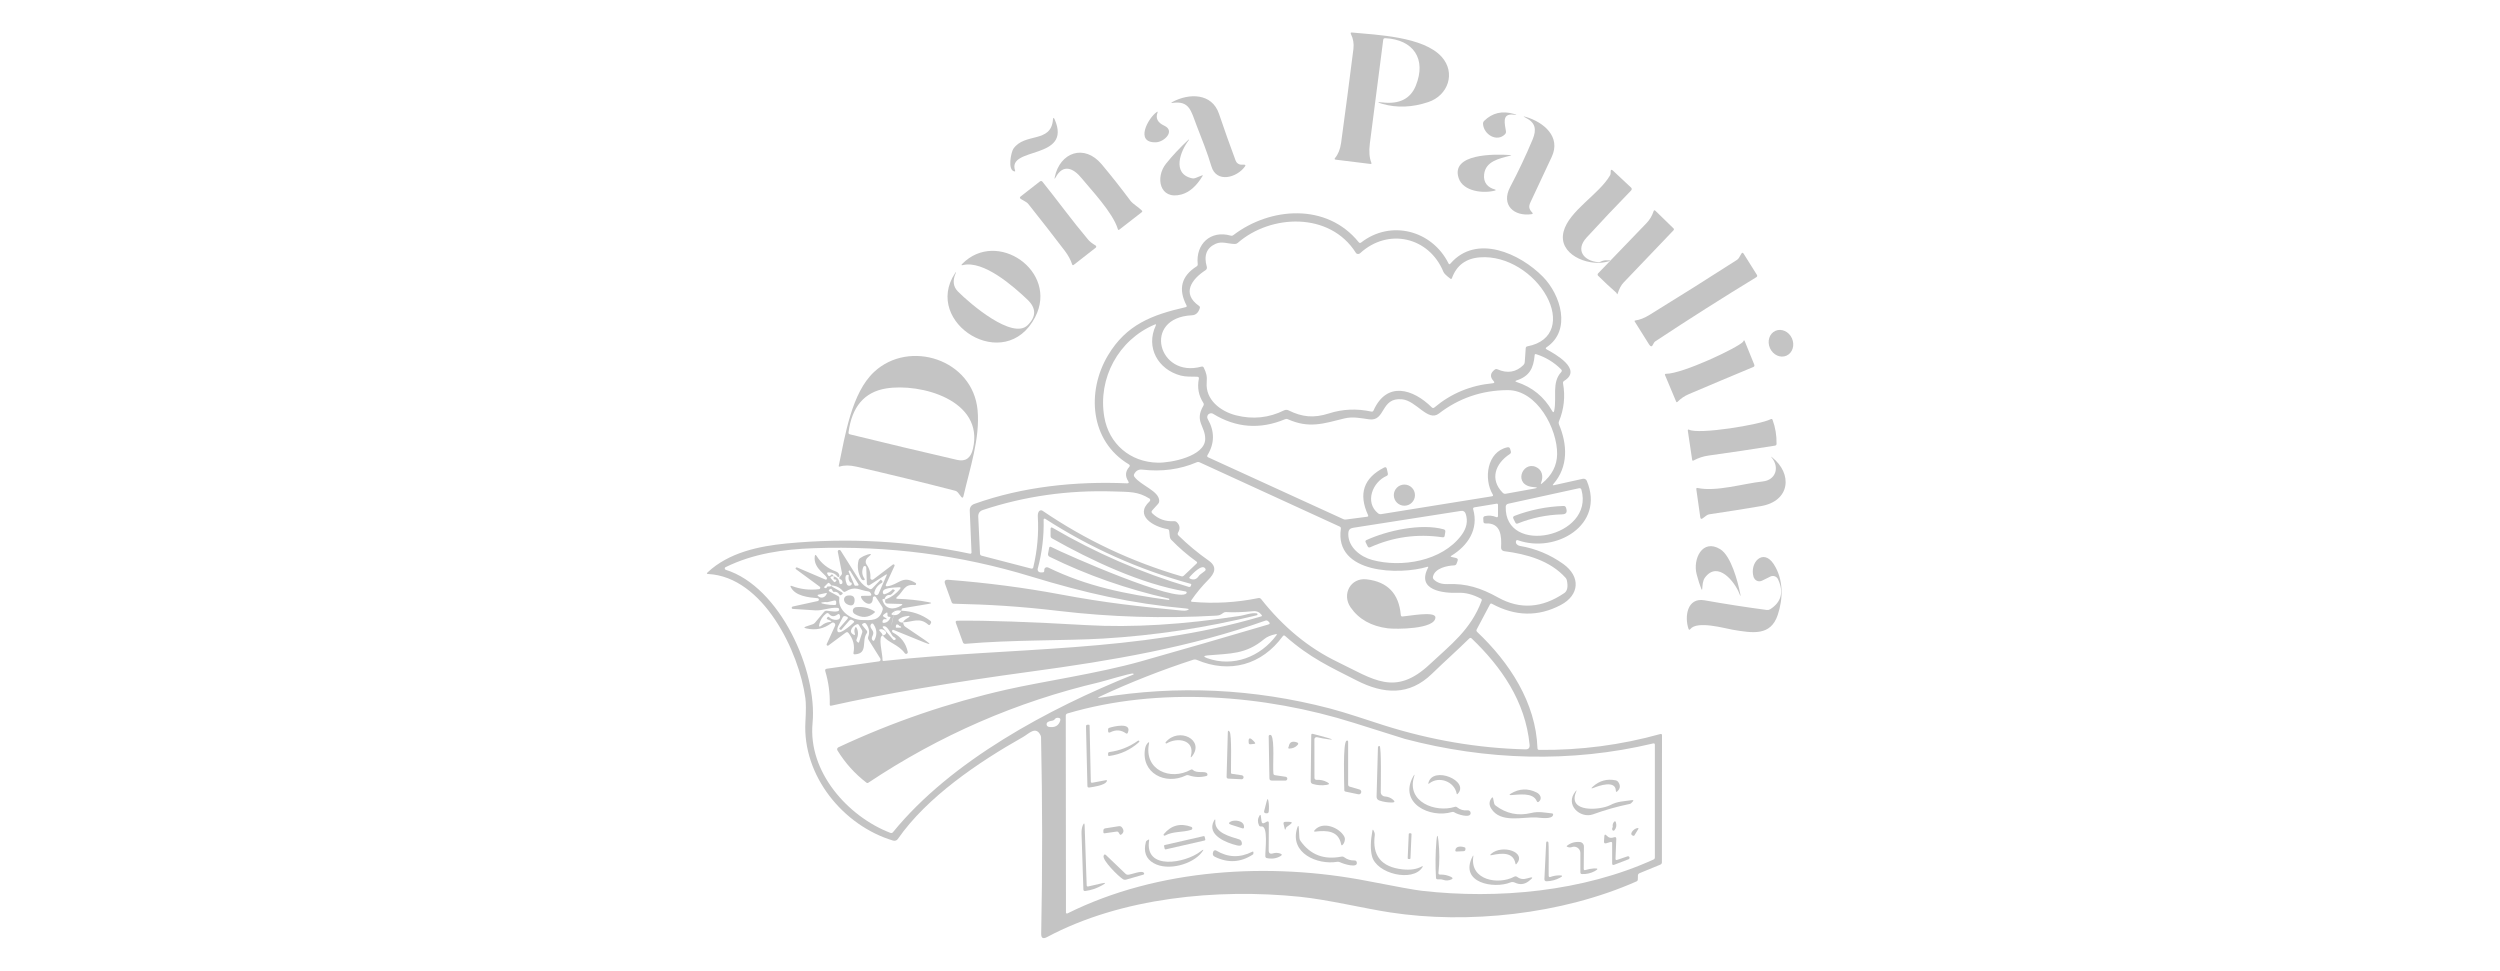 <svg xmlns="http://www.w3.org/2000/svg" xmlns:xlink="http://www.w3.org/1999/xlink" id="Layer_1" x="0px" y="0px" width="515.1px" height="200px" viewBox="0 0 515.1 200" style="enable-background:new 0 0 515.1 200;" xml:space="preserve"><style type="text/css">	.st0{fill:#C4C4C4;}	.st1{fill:#C4C4C4;fill-opacity:0.239;}</style><g>	<path class="st0" d="M297.04,11.71c2.95,3.28,1.35,7.95-2.75,9.32c-3.32,1.11-6.48,1.23-9.48,0.37c-1.11-0.32-1.09-0.42,0.06-0.29  c3.47,0.39,5.75-0.76,6.84-3.45c2.24-5.5-0.49-9.51-6.3-9.79c-0.24-0.01-0.38,0.1-0.41,0.34c-0.94,7.14-1.86,14.27-2.76,21.38  c-0.2,1.61-0.1,2.93,0.31,3.94c0.08,0.19,0.01,0.28-0.2,0.25l-7.13-0.88c-0.26-0.03-0.31-0.15-0.14-0.35  c0.64-0.77,1.06-1.81,1.24-3.11c0.88-6.45,1.73-12.91,2.54-19.37c0.13-1.07-0.04-2.08-0.51-3.04c-0.12-0.25-0.05-0.36,0.22-0.33  C283.62,7.19,293.28,7.52,297.04,11.71z"></path>	<path class="st0" d="M255.78,33.93h0.52c0.32,0,0.39,0.13,0.2,0.38c-1.63,2.29-5.87,3.5-6.91-0.06c-0.84-2.85-2-5.69-3.07-8.47  c-1.13-2.97-1.46-5.05-4.89-4.58c-0.37,0.05-0.39-0.01-0.06-0.19c3.38-1.82,8.13-1.9,9.6,2.46c1.08,3.2,2.22,6.4,3.42,9.62  C254.77,33.6,255.24,33.93,255.78,33.93z"></path>	<path class="st0" d="M239.87,25.89c2.35,1.08,0.01,3.39-1.72,3.43c-4.42,0.12-1.57-5.03,0.19-6.24c0.18-0.12,0.23-0.08,0.15,0.12  C238.06,24.37,238.52,25.26,239.87,25.89z"></path>	<path class="st0" d="M310.09,27.66c-1.66,1.7-4.39,0.06-4.53-2.13c-0.01-0.25,0.07-0.46,0.24-0.63c1.69-1.65,3.72-2.13,6.11-1.43  c0.74,0.21,0.72,0.26-0.06,0.16c-2.55-0.33-1.75,2.03-1.56,3.44C310.31,27.29,310.25,27.49,310.09,27.66z"></path>	<path class="st0" d="M315.78,28.74c0.86-2.06,0.59-3.46-1.39-4.46c-0.62-0.32-0.6-0.37,0.07-0.17c3.59,1.08,7.21,4.05,5.26,8.21  c-1.46,3.12-2.93,6.24-4.39,9.37c-0.42,0.89-0.28,1.43,0.36,2.09c0.18,0.2,0.14,0.31-0.12,0.35c-3.59,0.52-6.37-1.86-4.42-5.59  C312.84,35.34,314.38,32.08,315.78,28.74z"></path>	<path class="st0" d="M208.79,30.66c2.33-3.39,7.76-1.09,8.16-6c0.04-0.47,0.15-0.49,0.35-0.06c3.69,8.43-9.88,5.56-8.15,10.55  c0.05,0.13,0,0.19-0.13,0.17C207.53,35.07,208.33,31.34,208.79,30.66z"></path>	<path class="st0" d="M244.9,28.76c0.02-0.02,0.05-0.02,0.07,0s0.02,0.05,0,0.07l0,0c-1.73,2.22-3.62,6.97,0.65,7.91  c0.23,0.05,0.46,0.03,0.69-0.06l1.35-0.54c0.16-0.06,0.2-0.02,0.11,0.13c-1.26,2.09-2.71,3.35-4.35,3.8  c-4.51,1.22-5.44-3.55-3.16-6.36C241.56,32.08,243.11,30.43,244.9,28.76z"></path>	<path class="st0" d="M232.9,41.34c0.56,0.74,1.59,1.25,2.37,2.04c0.12,0.12,0.11,0.23-0.02,0.34l-4.62,3.59  c-0.15,0.12-0.25,0.08-0.31-0.1c-1.02-3.44-5.7-8.3-7.43-10.45c-1.67-2.08-3.82-3.12-5.4-0.19c-0.2,0.37-0.25,0.35-0.17-0.06  c1.04-5.11,6.09-6.96,9.69-2.63C229.04,36.3,231,38.79,232.9,41.34z"></path>	<path class="st0" d="M308.08,39.06c0.05,0.01,0.09,0.07,0.07,0.12c-0.01,0.04-0.04,0.06-0.07,0.07c-2.38,0.67-6.62,0.24-7.54-2.56  c-1.65-5.03,7.25-4.98,10.66-4.74c0.24,0.02,0.25,0.06,0.01,0.12c-2.41,0.61-5.11,1.18-5.42,3.84  C305.59,37.6,306.51,38.65,308.08,39.06z"></path>	<path class="st0" d="M331.86,35.64v-0.26c0-0.44,0.16-0.51,0.49-0.21l3.73,3.49c0.16,0.15,0.16,0.41,0.01,0.57c0,0,0,0,0,0  c-3.09,3.17-6.15,6.41-9.19,9.72c-2.34,2.55-0.63,4.79,2.39,5.07c0.18,0.02,0.35-0.02,0.5-0.1c0.34-0.18,0.69-0.28,1.07-0.29  c1.25-0.02,1.21,0.11-0.11,0.38c-3.78,0.79-9.77-1.65-8.59-6.28c1.1-4.31,7.36-7.71,9.58-11.61  C331.82,35.98,331.86,35.82,331.86,35.64z"></path>	<path class="st0" d="M225.73,50.58c0.13,0.08,0.18,0.25,0.1,0.38c-0.02,0.03-0.04,0.06-0.07,0.08l-4.51,3.52  c-0.17,0.14-0.3,0.1-0.36-0.12c-0.29-0.91-0.8-1.84-1.52-2.79c-2.46-3.23-4.95-6.43-7.48-9.6c-0.14-0.18-0.31-0.33-0.51-0.44  l-1.02-0.6c-0.28-0.17-0.29-0.35-0.04-0.55l3.91-3.05c0.21-0.17,0.41-0.15,0.58,0.06c3.15,3.92,6.08,7.98,9.32,11.82  C224.47,49.73,225.01,50.15,225.73,50.58z"></path>	<path class="st0" d="M333.03,60.32c-1.28-1.13-2.53-2.29-3.75-3.5c-0.14-0.13-0.14-0.35-0.01-0.49c3.34-3.45,6.66-6.91,9.98-10.36  c0.67-0.7,1.15-1.51,1.45-2.43c0.08-0.25,0.21-0.28,0.39-0.1l3.73,3.63c0.1,0.1,0.1,0.26,0.01,0.36c-3.44,3.61-6.87,7.2-10.3,10.78  c-0.5,0.52-0.91,1.28-1.22,2.27c-0.05,0.16-0.11,0.19-0.17,0.08c-0.01-0.02-0.02-0.05-0.03-0.08  C333.1,60.4,333.07,60.35,333.03,60.32z"></path>	<path class="st0" d="M320.18,99.97l5.95-1.32c0.33-0.07,0.67,0.1,0.81,0.41c3.85,9.16-6.45,15.01-14.19,12.25  c-0.22-0.08-0.35,0-0.4,0.22c-0.11,0.49,0.33,0.86,0.79,0.95c3.27,0.55,6.24,1.79,8.94,3.71c3.66,2.62,3.35,6.43-0.49,8.46  c-4.64,2.45-9.37,2.37-14.2-0.25c-0.17-0.09-0.3-0.05-0.39,0.12l-2.73,5.15c-0.11,0.2-0.08,0.38,0.09,0.54  c6.6,6.24,12.1,14.53,12.42,23.96c0.01,0.23,0.13,0.34,0.35,0.34c8.5,0.09,16.84-1,25.01-3.28c0.12-0.04,0.25,0.04,0.29,0.16  c0.01,0.02,0.01,0.04,0.01,0.07l-0.02,26.21c0,0.23-0.11,0.39-0.32,0.48l-4.3,1.77c-0.2,0.09-0.31,0.24-0.32,0.46l-0.02,0.81  c0,0.2-0.1,0.34-0.28,0.42c-15.47,6.85-34.85,8.83-50.73,6.39c-5.33-0.81-12.86-2.64-18.66-3.23c-16.93-1.73-36.77,0.14-52.08,8.32  c-0.81,0.43-1.21,0.19-1.18-0.73c0.27-13.49,0.26-26.96-0.03-40.43c0-0.14-0.04-0.29-0.1-0.42c-0.99-2.02-2.4-0.33-3.62,0.35  c-9.14,5.16-19.76,12.32-25.79,21.01c-0.21,0.31-0.6,0.44-0.97,0.33c-10.34-3.09-18.71-13.42-18.07-24.48  c0.13-2.26,0.13-3.88-0.01-4.87c-1.31-9.6-8.67-25-20.04-25.58c-0.29-0.01-0.33-0.12-0.12-0.32c4.39-4.13,10.63-5.42,16.28-5.97  c12.69-1.22,25.3-0.52,37.81,2.11c0.14,0.03,0.27-0.06,0.3-0.2c0-0.02,0.01-0.04,0-0.06l-0.36-8.57c-0.03-0.72,0.29-1.2,0.97-1.44  c9.94-3.56,20.92-4.69,31.42-4.23c0.37,0.01,0.45-0.13,0.26-0.44c-0.67-1.05-0.6-2.02,0.2-2.93c0.19-0.22,0.16-0.4-0.08-0.55  c-8.05-4.81-8.71-15.02-4.31-22.42c3.81-6.4,9.11-8.37,16.02-9.96c0.22-0.05,0.28-0.18,0.17-0.38c-1.74-3.35-1.05-6.03,2.09-8.02  c0.18-0.12,0.26-0.28,0.23-0.48c-0.44-4.07,2.62-7.05,6.79-5.86c0.2,0.06,0.39,0.02,0.56-0.11c7.54-5.76,19.23-6.7,25.82,1.47  c0.15,0.18,0.32,0.2,0.5,0.06c6.11-4.75,14.6-2.51,18,4.3c0.11,0.22,0.24,0.23,0.39,0.05c5.35-6.2,14.34-2.1,19.06,2.7  c3.66,3.71,5.94,11.04,0.76,14.53c-0.24,0.16-0.23,0.31,0.03,0.45c1.6,0.87,7.48,4.09,3.6,6.47c-0.2,0.12-0.29,0.3-0.24,0.53  c0.48,2.7,0.2,5.32-0.85,7.84c-0.08,0.2-0.08,0.39,0,0.58c1.76,4.15,1.97,8.75-1.15,12.32C319.86,99.96,319.91,100.03,320.18,99.97  z M279.33,52.04c-5.33-8.39-17.48-7.96-24.32-1.98c-0.17,0.14-0.36,0.21-0.57,0.21c-1.45-0.02-2.66-0.62-3.97-0.04  c-1.87,0.84-2.48,2.42-1.82,4.74c0.08,0.27-0.03,0.55-0.26,0.7c-2.83,1.82-5.01,4.8-1.34,7.36c0.16,0.11,0.22,0.26,0.16,0.44  c-0.28,0.95-0.82,1.45-1.62,1.49c-10.33,0.5-6.95,13.03,1.95,10.58c0.23-0.06,0.39,0.01,0.49,0.22c0.52,1.08,0.71,1.72,0.6,3.04  c-0.29,3.55,2.82,5.95,6.02,6.77c3.47,0.88,6.77,0.54,9.92-1.02c0.29-0.14,0.63-0.14,0.92,0c2.77,1.38,5.19,1.64,8.3,0.64  c2.83-0.91,5.75-1.04,8.75-0.39c0.22,0.05,0.38-0.03,0.47-0.24c2.72-6.07,8.12-4.46,11.99-0.63c0.17,0.17,0.35,0.18,0.54,0.03  c3.47-2.91,7.48-4.57,12.02-4.99c0.37-0.04,0.43-0.19,0.17-0.47c-0.78-0.84-0.7-1.62,0.24-2.34c0.18-0.14,0.37-0.16,0.58-0.06  c2.04,0.89,3.82,0.6,5.33-0.88c0.17-0.17,0.26-0.37,0.28-0.6l0.2-2.88c0.02-0.21,0.13-0.34,0.34-0.38  c5.66-1.07,6.4-5.83,3.98-10.29c-2.54-4.7-8.16-8.46-13.72-8.05c-2.91,0.21-4.84,1.64-5.8,4.28c-0.07,0.19-0.19,0.23-0.35,0.1  c-0.81-0.61-1.28-1.07-1.4-1.37c-2.95-7.22-11.41-9.16-17.18-3.85c-0.24,0.22-0.63,0.21-0.85-0.04  C279.36,52.1,279.34,52.07,279.33,52.04z M243.27,77.38c-4.66-1.24-7.25-5.78-5.14-10.29c0.12-0.26,0.05-0.33-0.21-0.22  c-7.47,3.14-11.76,11.07-10.39,19.05c0.95,5.53,5.33,9.3,11.01,9.41c2.71,0.06,9.73-1.3,9.78-4.87c0.03-2.69-2.27-3.62-0.38-6.86  c0.12-0.2,0.12-0.4-0.01-0.6c-0.97-1.51-1.28-3.16-0.92-4.95c0.06-0.28-0.06-0.42-0.34-0.43C245.48,77.6,244.31,77.65,243.27,77.38  z M316.2,73.18c-0.23,2.7-1.08,4.34-3.71,5.2c-0.34,0.11-0.34,0.22,0,0.33c3.21,1.05,5.65,3.03,7.32,5.97  c0.2,0.35,0.34,0.33,0.42-0.06c0.56-2.7-0.54-5.82,1.43-7.94c0.18-0.2,0.18-0.39-0.01-0.58c-1.45-1.45-3.16-2.49-5.13-3.12  C316.32,72.91,316.21,72.98,316.2,73.18z M311.15,92.5l0.14,0.49c0.07,0.24,0,0.43-0.21,0.56c-3.02,1.98-4.17,5.23-1.46,7.98  c0.18,0.18,0.39,0.25,0.63,0.2l5.76-1.04c0.87-0.15,0.86-0.26-0.02-0.33c-4.34-0.29-2.39-5.39,0.46-4.15  c1.33,0.58,1.58,1.99,1.08,3.25c-0.12,0.29-0.05,0.33,0.19,0.14c2.04-1.66,3.08-3.67,3.11-6.04c0.06-5.15-4.1-13.23-10.24-13.18  c-5.3,0.04-10.01,1.66-14.14,4.84c-2.24,1.73-4.64-2.67-7.57-2.95c-4.48-0.44-3.34,4.6-6.78,4.13c-1.73-0.24-3.37-0.61-5.12-0.18  c-4.35,1.07-7.23,2.11-11.63,0.16c-0.19-0.09-0.38-0.09-0.56-0.01c-5.17,2.16-10.12,1.79-14.85-1.11c-0.38-0.23-0.86-0.1-1.09,0.27  c-0.15,0.24-0.15,0.55-0.01,0.8c1.45,2.54,1.43,5.02-0.04,7.43c-0.13,0.21-0.09,0.37,0.14,0.47l27.83,12.73  c0.18,0.08,0.37,0.11,0.56,0.08l4.35-0.57c0.22-0.03,0.28-0.14,0.19-0.34c-2.01-4.37-0.92-7.63,3.3-9.79  c0.31-0.16,0.5-0.07,0.58,0.28l0.2,0.93c0.05,0.24-0.04,0.41-0.26,0.51c-2.88,1.24-4.56,5.43-1.76,7.7  c0.19,0.15,0.41,0.21,0.65,0.17l22.8-3.67c0.25-0.04,0.31-0.17,0.18-0.39c-1.9-3.18-1.2-8.81,3.03-9.71  C310.89,92.1,311.07,92.22,311.15,92.5z M294.07,116.79c-5.63,1.7-19.16,1.5-17.8-7.85c0.03-0.21-0.05-0.36-0.25-0.45l-28.84-13.23  c-0.2-0.09-0.4-0.1-0.61-0.01c-3.44,1.47-7.18,1.98-11.22,1.51c-0.73-0.09-1.28,0.21-1.65,0.89c-0.11,0.2-0.1,0.39,0.03,0.58  c1.34,1.83,5.09,2.91,5.12,4.97c0,0.23-0.07,0.43-0.22,0.6l-1.22,1.35c-0.2,0.22-0.19,0.43,0.02,0.63c1.22,1.17,2.7,1.71,4.44,1.6  c0.24-0.01,0.45,0.06,0.62,0.23c0.63,0.62,0.71,1.33,0.24,2.12c-0.13,0.22-0.1,0.42,0.08,0.6c1.94,1.9,4.01,3.62,6.22,5.17  c1.85,1.3,1.25,2.64-0.12,4.01c-1.25,1.26-2.39,2.64-3.43,4.14c-0.15,0.21-0.09,0.33,0.16,0.35c4.58,0.41,9.11,0.15,13.62-0.77  c0.23-0.05,0.43,0.02,0.58,0.2c4.55,5.76,9.78,10.07,15.7,12.93c7.49,3.62,11.9,7.2,19.04,0.52c4.3-4.03,8.45-7.09,10.7-13.11  c0.07-0.19,0.01-0.33-0.16-0.42c-1.63-0.87-3.17-1.27-4.64-1.21c-3.21,0.13-8.67-0.54-6.25-5.15  C294.33,116.79,294.27,116.73,294.07,116.79z M310.24,104.38c-0.28,10.22,18.32,6.33,15.6-3.47c-0.08-0.27-0.25-0.37-0.52-0.31  l-14.58,3.19C310.45,103.85,310.25,104.09,310.24,104.38z M214.05,105.38c0.17-0.25,0.51-0.31,0.76-0.14c0,0,0,0,0,0  c8.81,6.01,18.35,10.5,28.61,13.5c0.18,0.05,0.33,0.01,0.47-0.11l2.66-2.52c0.15-0.15,0.14-0.28-0.03-0.41  c-1.87-1.34-3.6-2.84-5.2-4.49c-0.16-0.16-0.25-0.36-0.28-0.58l-0.14-1.24c-0.03-0.21-0.14-0.34-0.35-0.37  c-2.84-0.47-6.91-2.76-3.68-5.72c0.15-0.14,0.16-0.38,0.02-0.53c-0.02-0.03-0.05-0.05-0.08-0.06c-2.37-1.45-3.98-1.34-7.34-1.45  c-9.38-0.3-18.36,0.97-26.95,3.82c-0.67,0.22-0.99,0.69-0.96,1.4l0.36,7.62c0.01,0.18,0.13,0.34,0.31,0.39l10.27,2.67  c0.17,0.04,0.35-0.06,0.39-0.22c0,0,0,0,0-0.01c0.84-3.53,1.15-7.02,0.94-10.47C213.81,105.98,213.88,105.63,214.05,105.38z   M305.96,106.34c0.79-0.18,1.55-0.12,2.29,0.19c0.26,0.11,0.4,0.02,0.4-0.26v-2.23c0-0.2-0.1-0.29-0.3-0.26l-4.55,0.75  c-0.24,0.04-0.33,0.18-0.26,0.42c1.15,4.1-1.08,7.47-4.51,9.56c-0.19,0.11-0.18,0.19,0.04,0.24l0.93,0.22  c0.33,0.08,0.44,0.28,0.32,0.6l-0.21,0.57c-0.08,0.22-0.24,0.34-0.48,0.35c-1.47,0.06-3.99,0.58-4.38,2.31  c-0.05,0.23,0.01,0.43,0.17,0.6c0.7,0.68,1.64,0.99,2.84,0.95c3.83-0.16,6.83,0.77,10.42,2.77c4.51,2.5,9.05,2.19,13.62-0.92  c0.64-0.44,0.82-1.31,0.53-2.64c-0.04-0.2-0.13-0.37-0.26-0.51c-3.21-3.57-8.05-4.89-12.68-5.49c-0.36-0.05-0.63-0.37-0.61-0.74  c0.13-2.38-0.02-5.14-3.19-4.97c-0.29,0.01-0.45-0.13-0.45-0.42l-0.03-0.63C305.6,106.55,305.72,106.39,305.96,106.34z   M277.8,110.01c-0.02,2.78,2.55,4.72,4.92,5.36c6.02,1.64,14.39,0.28,18.39-5.09c1.09-1.46,1.38-2.93,0.88-4.42  c-0.16-0.47-0.49-0.67-0.99-0.59c-7.48,1.16-14.65,2.29-21.52,3.37C278.51,108.8,277.81,108.77,277.8,110.01z M216.17,112.86  c0.02-0.14,0.15-0.23,0.29-0.21c0.03,0,0.05,0.01,0.08,0.03c3.14,1.6,26.16,11.72,27.91,9.56c0.08-0.09,0.07-0.24-0.03-0.32  c-0.03-0.03-0.07-0.04-0.11-0.05c-9.15-1.52-19.51-6.4-27.56-10.95c-0.2-0.11-0.29-0.28-0.29-0.51v-1.4c0-0.34,0.15-0.42,0.44-0.25  c8.86,5.18,18.21,9.24,28.05,12.17c0.18,0.05,0.37-0.05,0.42-0.22c0-0.01,0-0.01,0.01-0.02c0.02-0.09,0.04-0.16,0.06-0.22  c0.03-0.09,0.01-0.15-0.08-0.17c-10.7-2.94-20.71-7.41-30.01-13.41c-0.1-0.06-0.23-0.03-0.29,0.06c-0.02,0.03-0.03,0.07-0.03,0.11  c0.08,3.43-0.32,6.81-1.22,10.13c-0.08,0.31,0.1,0.64,0.41,0.72c0.05,0.01,0.1,0.02,0.15,0.02h0.47c0.2,0,0.31-0.1,0.32-0.31  c0-0.06,0-0.13,0-0.2c0-0.3,0.24-0.55,0.54-0.55c0.08,0,0.16,0.02,0.24,0.05c8.09,3.94,16.03,5.48,24.85,6.7  c0.09,0.01,0.14-0.03,0.14-0.12c0-0.09-0.04-0.15-0.12-0.17c-8.65-1.95-16.83-4.82-24.54-8.61c-0.27-0.14-0.38-0.35-0.33-0.65  L216.17,112.86z M171.81,118.76c-0.19-0.05-0.36-0.04-0.51,0.03c-0.22,0.09-0.25,0.22-0.09,0.4l0.58,0.65  c0.13,0.15,0.25,0.14,0.37-0.01l0.13-0.17c0.11-0.14,0.07-0.22-0.1-0.24l-0.29-0.04c-0.12-0.02-0.17-0.09-0.15-0.21L171.81,118.76  c0.69,0.2,1.07,0.65,1.15,1.34c0.03,0.2,0.14,0.28,0.33,0.25c0.49-0.08,0.33-0.83-0.14-1.01c-0.27-0.1-0.31-0.26-0.12-0.48  l0.32-0.38c0.12-0.13,0.16-0.29,0.12-0.46l-0.85-4.33c-0.03-0.18,0.08-0.35,0.26-0.38c0.13-0.02,0.26,0.03,0.33,0.14l3.87,6.14  c0.55,0.77,1.25,1.35,2.09,1.74c0.21,0.1,0.39,0.06,0.55-0.1l1.68-1.74c0.06-0.06,0.11-0.06,0.16,0l0.19,0.19  c0.1,0.1,0.1,0.27-0.01,0.37c-0.02,0.01-0.03,0.03-0.05,0.04c-0.82,0.47-1.33,1.13-1.53,1.97c-0.06,0.24,0.09,0.48,0.33,0.54  c0.21,0.05,0.43-0.06,0.52-0.25l1.65-3.76c0.12-0.27,0.06-0.32-0.19-0.16l-3.3,2.13c-0.17,0.11-0.4,0.06-0.5-0.11  c-0.04-0.06-0.06-0.12-0.06-0.19l-0.13-3.35c-0.01-0.17-0.16-0.3-0.33-0.29c-0.12,0.01-0.22,0.08-0.27,0.19  c-0.35,0.88-0.28,1.68,0.21,2.38c0.16,0.23,0.1,0.35-0.18,0.36c-0.17,0-0.33-0.1-0.47-0.3c-0.68-1.23-0.86-2.5-0.54-3.8  c0.05-0.19,0.16-0.35,0.32-0.46c0.46-0.31,0.95-0.54,1.47-0.71c0.92-0.29,0.98-0.13,0.19,0.51c-0.31,0.24-0.48,0.55-0.51,0.91  c-0.02,0.23,0.04,0.43,0.17,0.61c0.6,0.82,0.87,1.74,0.79,2.75c-0.02,0.2,0.13,0.38,0.34,0.4c0.09,0.01,0.18-0.02,0.26-0.07  l4.04-3.07c0.1-0.07,0.24-0.05,0.31,0.05c0.05,0.06,0.06,0.15,0.03,0.22l-1.75,3.8c-0.14,0.31-0.04,0.44,0.29,0.4  c2.41-0.33,3.05-2.38,5.8-0.68c0.11,0.07,0.14,0.22,0.07,0.33c-0.05,0.08-0.14,0.12-0.23,0.11c-2.25-0.26-2.26,1.25-3.66,2.45  c-0.28,0.24-0.24,0.36,0.13,0.38c2.14,0.06,4.26,0.28,6.38,0.69c0.68,0.12,0.68,0.24-0.01,0.36l-5.27,0.88  c-0.18,0.03-0.29,0.14-0.31,0.32c-0.01,0.07-0.02,0.14-0.03,0.2c-0.77-0.17-1.4-0.01-1.89,0.46c-0.23,0.22-0.19,0.36,0.12,0.42  c0.77,0.15,1.36-0.15,1.77-0.88c2.24,0.09,4.23,0.78,5.96,2.07c0.19,0.15,0.23,0.33,0.1,0.54l-0.12,0.2  c-0.11,0.18-0.24,0.2-0.4,0.06c-1.82-1.59-3.17-0.54-5.22-0.47c0.18-0.32,0.42-0.56,0.7-0.72c0.96-0.56,0.89-0.73-0.2-0.52  c-0.44,0.08-0.86,0.26-1.25,0.52c-0.22,0.15-0.24,0.32-0.04,0.51c0.23,0.22,0.5,0.29,0.8,0.22l0.13,0.44  c0.06,0.18,0.16,0.33,0.31,0.43l4.08,2.77c1.31,0.9,1.24,1.04-0.24,0.44l-6.24-2.54c-0.08-0.03-0.15-0.02-0.21,0.04  c-0.06,0.05-0.08,0.12-0.08,0.2c-0.01,0.14,0.05,0.25,0.18,0.31c1.67,0.87,2.68,2.2,3.05,3.99c0.04,0.18-0.08,0.36-0.26,0.4  c-0.13,0.03-0.27-0.02-0.35-0.14c-1.34-1.84-3.39-2.09-4.54-3.65c0.2-0.03,0.35-0.08,0.46-0.17c0.32-0.24,0.32-0.5,0.03-0.76  c-0.32-0.28-0.64-0.4-0.95-0.35c-0.33,0.05-0.37,0.18-0.12,0.41c0.27,0.25,0.47,0.54,0.59,0.87c-1.08,0.08,0.01,4.05-0.06,4.99  c-0.02,0.2,0.07,0.29,0.28,0.26c26.25-2.88,52.43-1.66,77.73-9.17c0.18-0.05,0.22-0.15,0.1-0.31c-0.45-0.58-1.02-0.84-1.72-0.77  c-2.25,0.22-4.12,0.28-5.6,0.18c-0.21-0.01-0.41,0.04-0.58,0.17c-0.57,0.42-0.77,0.53-1.5,0.57c-10.83,0.62-21.61,0.3-32.36-0.97  c-8.1-0.96-14.36-1.32-21.66-1.49c-0.23-0.01-0.38-0.12-0.45-0.33l-1.34-3.72c-0.23-0.64-0.01-0.93,0.67-0.88  c7.98,0.62,15.65,1.62,23.02,3c9.51,1.78,15.98,2.46,25.09,3.35c0.45,0.04,0.78,0.03,1.01-0.04c0.59-0.2,0.53-0.33-0.18-0.4  c-11.16-1.01-20.6-3.14-31.95-6.6c-14.52-4.43-29.43-6.37-44.74-5.82c-6.25,0.23-12.4,1.08-18.16,3.91  c-0.14,0.07-0.2,0.24-0.13,0.39c0.04,0.07,0.1,0.12,0.17,0.15c11.2,3.49,18.91,20.81,17.89,31.58  c-0.95,10.04,7.24,19.24,16.02,22.62c0.23,0.09,0.41,0.03,0.56-0.15c11.98-14.71,32.11-25.46,49.44-32.43  c0.21-0.09,0.21-0.16-0.01-0.24c-0.39-0.13-6.01,1.58-6.92,1.79c-17.04,4.01-32.91,10.91-47.63,20.72  c-0.1,0.07-0.23,0.07-0.33-0.01c-2.41-1.84-4.41-4.07-6-6.66c-0.13-0.21-0.07-0.49,0.15-0.62c0.02-0.01,0.03-0.02,0.05-0.03  c11.16-5.22,22.72-9.18,34.67-11.89c7.32-1.66,18.9-3.34,27.64-5.81c8.76-2.48,17.52-5.01,26.27-7.6c0.32-0.1,0.37-0.27,0.13-0.51  l-0.17-0.16c-0.16-0.16-0.35-0.2-0.56-0.13c-15.34,5.47-31.68,8.25-48.24,10.49c-16.52,2.24-30.26,4.59-41.22,7.04  c-0.21,0.05-0.32-0.04-0.31-0.26c0.06-2.33-0.25-4.61-0.92-6.85c-0.09-0.29,0.02-0.46,0.32-0.51l10.74-1.51  c0.21-0.03,0.36-0.22,0.33-0.43c-0.01-0.05-0.03-0.1-0.05-0.15l-2.42-3.87c-0.13-0.21-0.15-0.43-0.06-0.66  c0.33-0.89,0.18-1.77-0.44-2.62c-0.15-0.2-0.33-0.24-0.55-0.12l-0.17,0.1c-0.15,0.09-0.16,0.2-0.06,0.33l0.88,1.06  c0.16,0.19,0.16,0.38,0.02,0.58c-1.12,1.51,0.36,4.19-2.45,4.33c-0.23,0.01-0.32-0.09-0.28-0.32c0.3-1.47-0.04-2.83-1.02-4.07  c-0.17-0.22-0.36-0.24-0.58-0.08l-3.56,2.64c-0.1,0.08-0.25,0.06-0.33-0.04c-0.05-0.07-0.06-0.16-0.03-0.24l1.72-3.76  c0.11-0.24,0.01-0.53-0.23-0.64c-0.16-0.08-0.36-0.06-0.5,0.06c-1.54,1.18-3.27,1.55-5.19,1.11c-0.5-0.11-0.51-0.25-0.02-0.41  l1.34-0.45c0.19-0.06,0.35-0.17,0.47-0.32l1.87-2.23c0.15-0.18,0.35-0.26,0.59-0.24c0.45,0.04,2.39,0.44,2.51-0.14  c0.05-0.27-0.06-0.42-0.34-0.45c-1.6-0.13-3.04,0.6-4.51,0.52c-1.51-0.08-3.07-0.18-4.69-0.3c-0.14-0.01-0.24-0.13-0.23-0.26  c0.01-0.11,0.09-0.2,0.2-0.23l5.16-1.13c0.16-0.03,0.27-0.19,0.24-0.35c-0.03-0.13-0.14-0.23-0.28-0.24  c-1.81-0.15-4.55-0.42-5.5-2.26c-0.15-0.28-0.07-0.36,0.22-0.25c1.8,0.68,3.67,0.89,5.61,0.65c0.15-0.02,0.26-0.16,0.24-0.32  c-0.01-0.08-0.05-0.15-0.11-0.19l-4.88-3.59c-0.1-0.07-0.12-0.21-0.05-0.3c0.06-0.08,0.18-0.11,0.27-0.07l5.8,2.48  c0.18,0.08,0.3,0.02,0.34-0.17c0.17-0.72-2.84-1.98-2.51-4.59c0.05-0.38,0.18-0.41,0.39-0.08c0.95,1.52,2.29,2.58,4,3.2  c0.41,0.15,0.64,0.44,0.7,0.89c0.01,0.12-0.08,0.23-0.2,0.24c-0.07,0.01-0.14-0.02-0.19-0.08c-0.45-0.59-1.07-0.88-1.87-0.88  c-0.29,0-0.36,0.13-0.21,0.38l0.13,0.22c0.14,0.23,0.3,0.25,0.49,0.06l0.13-0.14c0.15-0.15,0.28-0.13,0.38,0.06L171.81,118.76z   M247.37,118.31l0.85-0.64c0.23-0.17,0.25-0.37,0.07-0.59c-0.68-0.86-2.52,1.08-3.13,1.74c-0.18,0.19-0.15,0.33,0.09,0.43  c0.69,0.29,1.25,0.13,1.68-0.48C247.05,118.59,247.2,118.44,247.37,118.31z M175.18,117.64c-0.05-0.09-0.15-0.12-0.24-0.08  c-0.09,0.05-0.12,0.15-0.08,0.24l1.2,2.77c0.03,0.07,0.09,0.11,0.17,0.11l0.5-0.01c0.1,0,0.18-0.09,0.17-0.19  c0-0.03-0.01-0.06-0.02-0.08L175.18,117.64z M175.21,120c-0.34-0.37-0.45-0.8-0.34-1.31c0.04-0.16-0.03-0.25-0.2-0.25  c-0.83-0.02-0.37,1.54-0.2,1.92c0.09,0.2,0.24,0.31,0.45,0.33C175.56,120.74,175.7,119.98,175.21,120z M170.54,120.84h0.3  c0.49,0,0.56-0.17,0.21-0.51l-0.15-0.15c-0.12-0.12-0.23-0.12-0.35,0l-0.67,0.67c-0.12,0.12-0.1,0.21,0.05,0.28  c0.2,0.1,0.38,0.07,0.46-0.18C170.42,120.87,170.47,120.84,170.54,120.84z M177.67,122.77l1.52-0.02c0.34,0,0.42-0.15,0.25-0.44  l-0.11-0.18c-0.09-0.16-0.22-0.25-0.4-0.27c-2-0.26-2.64-1.23-4.74,0.03c-0.19,0.11-0.36,0.08-0.5-0.09  c-0.5-0.61-1.15-0.99-1.94-1.13c-0.66-0.12-0.7-0.01-0.12,0.32l1.79,1.02c0.29,0.16,0.29,0.33,0.01,0.5l-0.17,0.1  c-0.12,0.07-0.21,0.04-0.28-0.08c-0.28-0.47-0.66-0.66-1.14-0.58c-0.09,0.02-0.17-0.01-0.22-0.1l-0.27-0.45  c-0.06-0.1-0.14-0.12-0.24-0.06l-0.16,0.09c-0.27,0.16-0.26,0.32,0.01,0.47l1.75,0.94c0.18,0.1,0.25,0.25,0.22,0.45  c-0.36,2.53,2.45,4.4,4.57,4.46c2.07,0.06,3.71,0.22,4.36-2.11c0.06-0.21,0.03-0.41-0.09-0.6l-1.31-2.01  c-0.1-0.16-0.3-0.2-0.46-0.1c-0.1,0.06-0.16,0.17-0.16,0.29c0,2-1.92,1.13-2.41-0.1C177.34,122.89,177.42,122.77,177.67,122.77z   M183.97,121.42c0.08,0.03,0.16,0.06,0.22,0.08c0.2,0.06,0.23,0.16,0.09,0.31l-0.51,0.56c-0.14,0.15-0.3,0.22-0.5,0.21  c-0.38-0.01-0.68,0.16-0.89,0.52c-0.23,0.38-0.14,0.49,0.28,0.33c1.1-0.45,2.02-1.14,2.77-2.06c0.22-0.27,0.16-0.39-0.19-0.37  c-1.11,0.06-3.76,0.08-3.29,1.25c0.06,0.16,0.18,0.22,0.35,0.17c0.64-0.19,1.18-0.52,1.62-0.99  C183.93,121.42,183.95,121.42,183.97,121.42z M170.36,122.3c0.02-0.05-0.01-0.11-0.06-0.13c-0.02-0.01-0.03-0.01-0.05,0l-1.64,0.36  c-0.17,0.04-0.2,0.13-0.08,0.26C169.16,123.42,170.02,123.15,170.36,122.3z M182.36,123.85c0-0.09,0.03-0.19,0.08-0.31  c0.03-0.09,0-0.13-0.09-0.13h-0.29c-0.21,0-0.28,0.1-0.22,0.3c0.61,1.95,2.37,1.98,3.85,1.06c0.34-0.21,0.31-0.32-0.09-0.33  l-2.74-0.08C182.53,124.35,182.36,124.18,182.36,123.85z M170.26,124.06c-0.07-0.02-0.15-0.03-0.23-0.02  c-1.11,0.09-1.11,0.25,0.03,0.45c0.64,0.12,1.28,0.18,1.92,0.17c0.21,0,0.31-0.11,0.31-0.31v-0.27c0-0.3-0.15-0.41-0.44-0.34  l-1.33,0.32C170.43,124.08,170.34,124.08,170.26,124.06z M182.85,126.75c0-0.08,0-0.16,0.01-0.25c0.03-0.32-0.09-0.38-0.35-0.19  l-0.41,0.3c-0.24,0.18-0.23,0.35,0.03,0.5l0.23,0.13c0.5,0.3,0.48,0.41-0.05,0.33c-0.21-0.03-0.36,0.08-0.45,0.35  c-0.11,0.32,0,0.46,0.33,0.42c0.57-0.07,0.99-0.42,1.27-1.06c0.03-0.07,0-0.15-0.06-0.18c-0.02-0.01-0.04-0.01-0.06-0.01  c-0.06,0-0.12,0-0.17,0C182.96,127.07,182.86,126.96,182.85,126.75z M170.37,127.38l0.08-0.14c0.12-0.2,0.27-0.22,0.43-0.04  c0.6,0.65,2.5,0.86,2.18-0.38c-0.09-0.33-0.27-0.39-0.54-0.19c-0.65,0.48-1.22,0.44-1.7-0.13c-0.19-0.22-0.39-0.24-0.62-0.06  c-0.69,0.53-1.15,1.24-1.38,2.11c-0.17,0.61,0,0.72,0.49,0.31c0.49-0.41,1.06-0.65,1.7-0.72c0.37-0.04,0.39-0.14,0.04-0.29  l-0.61-0.27C170.34,127.53,170.32,127.47,170.37,127.38z M172.99,129.37l1.57-1.79c0.23-0.26,0.18-0.45-0.16-0.55l-0.22-0.07  c-0.24-0.08-0.42,0-0.54,0.22l-0.92,1.78c-0.07,0.15-0.13,0.3-0.16,0.45c-0.49,2.4,3.1-0.9,3.32-1.13  c0.15-0.15,0.13-0.28-0.06-0.39l-0.22-0.13c-0.23-0.14-0.43-0.1-0.61,0.1l-1.65,1.91c-0.03,0.04-0.07,0.05-0.12,0.02l-0.19-0.11  C172.89,129.6,172.88,129.49,172.99,129.37z M183.76,128.31c-0.16,0.85-0.12,0.71,0.13-0.42c0.86-3.88,0.84-3.83-0.08,0.15  C183.8,128.13,183.78,128.23,183.76,128.31z M179.45,128.64c-0.2,0.28-0.14,0.63,0.19,1.05c0.83,1.05-0.38,1.5,0.1,2.18  c0.17,0.24,0.32,0.23,0.45-0.03c0.56-1.09,0.5-2.15-0.19-3.18C179.82,128.39,179.63,128.39,179.45,128.64z M176.53,129.42  c0.35,0.72,0.33,1.5-0.04,2.33c-0.07,0.16-0.05,0.3,0.07,0.42l0.15,0.15c0.15,0.15,0.25,0.12,0.31-0.07l0.63-1.93  c0.06-0.17,0.04-0.33-0.05-0.48l-0.63-1.06c-0.1-0.17-0.25-0.23-0.44-0.15c-0.81,0.29-1.86,1.55-0.66,2.13  c0.28,0.14,0.36,0.06,0.26-0.23c-0.13-0.37-0.12-0.73,0.02-1.09C176.26,129.14,176.39,129.13,176.53,129.42z M185.29,128.96  c-0.06-0.11-0.15-0.19-0.25-0.24c-0.25-0.13-0.4-0.06-0.44,0.23l-0.03,0.24c-0.01,0.09,0.02,0.13,0.11,0.13h0.85  c0.15,0,0.18-0.06,0.1-0.19C185.55,129.03,185.44,128.97,185.29,128.96z M183.83,130.93c-0.33-0.47-0.99-1.9-1.64-1.91  c-0.36,0-0.42,0.13-0.19,0.4l2.02,2.37c0.09,0.11,0.21,0.13,0.34,0.07c0.42-0.2,0.09-0.45-0.14-0.58  C184.06,131.2,183.93,131.08,183.83,130.93z M248.74,135.61c5.35,1.93,10.99-0.29,14.26-4.73c0.15-0.2,0.1-0.27-0.15-0.22  c-1.03,0.21-1.82,0.56-2.39,1.03c-3.8,3.18-7.01,2.93-11.65,3.35C247.94,135.12,247.91,135.31,248.74,135.61z M264.3,131.09  c-4.29,5.88-10.92,7.78-17.74,4.86c-0.22-0.09-0.44-0.1-0.67-0.03c-6.54,2.13-12.93,4.64-19.16,7.54c-0.65,0.3-0.62,0.4,0.09,0.28  c15.77-2.6,31.48-1.86,47.14,2.22c3.51,0.92,7.51,2.32,11.27,3.51c9.48,2.99,19.21,4.69,29.05,4.93c0.64,0.02,0.94-0.29,0.88-0.93  c-0.85-8.98-5.88-16.12-11.93-21.91c-0.17-0.17-0.35-0.17-0.52,0.01c-2.52,2.48-5.13,4.79-7.66,7.25  c-4.69,4.57-9.95,4.23-15.53,1.38c-5.37-2.75-9.54-4.58-14.72-9.15C264.61,130.87,264.45,130.89,264.3,131.09z M278.99,148.95  c-18.48-5.83-40.25-7.52-59.05-1.95c-0.23,0.07-0.35,0.23-0.35,0.47l0.04,40.56c0,0.11,0.1,0.2,0.21,0.2  c0.03,0,0.06-0.01,0.08-0.02c18.68-9.31,41.8-10.61,61.93-6.67c6.05,1.18,9.75,1.85,11.1,2c15.7,1.79,33.27,0.15,47.75-6.45  c0.18-0.08,0.27-0.22,0.27-0.42v-23.2c0-0.25-0.12-0.35-0.36-0.29c-16.93,4.05-34.46,3.47-51.13-0.93  C289.48,152.26,285.98,151.16,278.99,148.95z M215.9,148.76c-0.26,0.15-0.34,0.49-0.19,0.75c0.08,0.14,0.23,0.23,0.39,0.26  c1.22,0.19,1.99-0.22,2.33-1.23c0.14-0.41-0.01-0.63-0.44-0.65c-0.28-0.02-0.5,0.08-0.66,0.29c-0.13,0.18-0.31,0.28-0.52,0.31  C216.41,148.54,216.1,148.63,215.9,148.76z"></path>	<path class="st0" d="M197.37,60.06c2.6,2.62,11.27,9.99,14.37,6.94c1.8-1.77,1.78-3.52-0.04-5.26c-2.9-2.75-9.03-8.16-13.32-7.12  c-0.32,0.08-0.36,0-0.13-0.24c7.16-7.3,19.88,1.52,15.05,10.93c-6.15,11.97-23.24,1.21-16.54-8.99c0.26-0.4,0.3-0.38,0.12,0.06  C196.24,57.86,196.41,59.08,197.37,60.06z"></path>	<path class="st0" d="M341.06,70.33c-0.19,0.12-0.35,0.41-0.44,0.6c-0.23,0.54-0.51,0.56-0.83,0.06l-2.96-4.72  c-0.09-0.14-0.05-0.22,0.11-0.24c0.9-0.12,1.89-0.51,2.96-1.17c6.03-3.71,12.02-7.48,17.98-11.31c0.17-0.11,0.3-0.25,0.41-0.42  l0.5-0.86c0.15-0.25,0.3-0.25,0.46-0.01l2.73,4.35c0.13,0.21,0.09,0.38-0.12,0.51C354.84,61.4,347.9,65.81,341.06,70.33z"></path>			<ellipse transform="matrix(0.913 -0.408 0.408 0.913 3.159 155.974)" class="st0" cx="366.91" cy="70.59" rx="2.48" ry="2.8"></ellipse>	<path class="st0" d="M359.19,70.38c-0.01-0.08,0.01-0.14,0.06-0.19c0.09-0.08,0.16-0.07,0.21,0.04l1.98,4.88  c0.1,0.25,0.03,0.42-0.22,0.52c-4.46,1.85-8.88,3.72-13.28,5.59c-0.88,0.38-1.64,0.9-2.29,1.56c-0.14,0.14-0.24,0.12-0.31-0.06  l-2.27-5.41c-0.08-0.2-0.02-0.29,0.19-0.29C346.68,77.02,358.03,71.67,359.19,70.38z"></path>	<path class="st0" d="M180.11,76.62c7.24-6.74,20.33-2.59,21.31,7.88c0.54,5.74-1.58,11.96-2.91,17.73  c-0.09,0.38-0.25,0.41-0.49,0.1l-0.65-0.85c-0.14-0.18-0.32-0.3-0.54-0.36c-6.77-1.75-13.56-3.4-20.37-4.97  c-1.35-0.31-2.5-0.32-3.44-0.02c-0.17,0.05-0.23-0.01-0.2-0.18C174.14,89.68,175.46,80.95,180.11,76.62z M200.46,92.5  c2.39-10.06-10.81-13.62-17.91-12.46c-4.46,0.74-7.03,3.76-7.72,9.05c-0.03,0.22,0.07,0.35,0.28,0.4  c7.36,1.81,14.73,3.56,22.11,5.27C198.93,95.15,200.01,94.4,200.46,92.5z"></path>	<path class="st0" d="M365.23,86.53c0.57,1.55,0.84,3.19,0.81,4.92c0,0.21-0.12,0.34-0.33,0.37c-4.57,0.73-9.12,1.41-13.66,2.04  c-1.11,0.15-2.14,0.5-3.11,1.02c-0.17,0.09-0.26,0.04-0.29-0.15l-0.9-6.04c-0.02-0.09,0.04-0.17,0.13-0.19  c0.04-0.01,0.07,0,0.11,0.02c1.91,1.07,14.7-1.01,16.86-2.16C365.03,86.28,365.16,86.33,365.23,86.53z"></path>	<path class="st0" d="M363.19,99.2c2.68-0.28,3.54-2.9,1.82-4.96c-0.17-0.2-0.15-0.22,0.05-0.06c4.38,3.43,3.78,9.08-2.24,10.1  c-3.53,0.6-7.06,1.16-10.59,1.68c-0.24,0.03-0.45,0.12-0.65,0.27l-0.75,0.56c-0.28,0.21-0.45,0.15-0.5-0.2l-0.82-5.77  c-0.03-0.23,0.06-0.32,0.28-0.27C353.69,101.36,359.17,99.63,363.19,99.2z"></path>	<circle class="st0" cx="289.36" cy="102.02" r="2.18"></circle>	<path class="st0" d="M322.14,104.25c0.26-0.01,0.43,0.11,0.52,0.35c0.29,0.88,0.15,1.35-0.83,1.38c-3.15,0.09-6.19,0.71-9.11,1.88  c-0.23,0.09-0.39,0.03-0.5-0.19l-0.39-0.78c-0.15-0.29-0.07-0.49,0.24-0.61C315.3,105.05,318.66,104.37,322.14,104.25z"></path>	<path class="st0" d="M281.54,111.28c4.28-1.97,11.28-3.5,15.92-2.22c0.26,0.08,0.38,0.25,0.33,0.52l-0.12,0.77  c-0.04,0.28-0.2,0.39-0.47,0.35c-5.17-0.76-10.13-0.08-14.87,2.05c-0.25,0.11-0.43,0.04-0.55-0.2l-0.4-0.82  C281.28,111.53,281.33,111.38,281.54,111.28z"></path>	<path class="st0" d="M349.58,118.33c-0.83-3.12,1.17-7.43,4.86-5.17c2.22,1.37,3.6,6.6,4.1,9.08c0.15,0.71,0.09,0.73-0.17,0.05  c-0.91-2.37-4.42-6.86-7.08-3.28c-0.47,0.63-0.49,1.5-0.56,2.29c-0.02,0.27-0.08,0.28-0.19,0.03  C350.24,120.61,349.92,119.61,349.58,118.33z"></path>	<path class="st0" d="M361.32,118.92c-0.93-2.98,1.96-6.04,4.14-2.68c2.05,3.15,1.94,7.11,0.83,10.45  c-1.47,4.39-5.12,3.76-9.29,3.06c-1.61-0.27-7.32-1.93-8.73-0.13c-0.16,0.2-0.29,0.18-0.37-0.06c-0.83-2.43-0.34-6.52,3.32-5.87  c4.26,0.76,8.53,1.42,12.82,1.99c0.25,0.03,0.48-0.02,0.69-0.15c2.3-1.47,2.84-3.53,1.62-6.17c-0.27-0.59-0.97-0.85-1.56-0.58  c-0.01,0-0.02,0.01-0.03,0.02l-1.73,0.85c-0.6,0.29-1.32,0.05-1.61-0.55C361.36,119.03,361.34,118.98,361.32,118.92z"></path>	<path class="st0" d="M288.97,127.02c1.11-0.05,6.78-1.18,6.78,0.19c-0.01,2.48-8.26,2.45-9.81,2.25c-3.42-0.44-5.98-1.88-7.67-4.33  c-1.84-2.67-0.01-6.16,3.33-5.76c4.3,0.5,6.64,2.95,7.02,7.34C288.64,126.93,288.75,127.03,288.97,127.02z"></path>	<path class="st0" d="M174.59,122.72c1.09-0.17,1.59,0.22,1.48,1.16c-0.09,0.77-0.5,1.02-1.22,0.76c-0.53-0.19-0.84-0.49-0.93-0.92  c-0.1-0.45,0.18-0.89,0.63-0.99C174.55,122.72,174.57,122.72,174.59,122.72z"></path>	<path class="st0" d="M180.12,125.91c0.18,0.11,0.19,0.23,0.03,0.36c-1.24,1.05-2.6,1.12-4.08,0.22c-0.35-0.22-0.47-0.68-0.25-1.03  c0.12-0.19,0.32-0.32,0.54-0.35C177.69,124.94,178.95,125.21,180.12,125.91z"></path>	<path class="st0" d="M223.86,128.8c9.4,0.54,20-0.1,31.79-1.93c0.79-0.12,2.14-0.66,3.27-0.5c0.11,0.01,0.19,0.11,0.18,0.22  c-0.01,0.09-0.07,0.16-0.16,0.18c-10.43,2.57-20.98,4.16-31.66,4.8c-7.61,0.45-18.87,0.24-28.37,1.08  c-0.26,0.02-0.44-0.09-0.52-0.33l-1.44-3.96c-0.12-0.31,0-0.47,0.33-0.47C203.37,127.82,212.23,128.13,223.86,128.8z"></path>	<path class="st0" d="M225.08,161.27l2.72-0.51c0.29-0.06,0.36,0.04,0.2,0.29c-0.46,0.77-2.7,1.09-3.56,1.21  c-0.26,0.03-0.39-0.08-0.39-0.33l-0.29-12.25c-0.01-0.24,0.11-0.36,0.35-0.36c0.07,0,0.15,0,0.22,0c0.11,0,0.16,0.05,0.17,0.16  l0.25,11.51C224.75,161.22,224.86,161.31,225.08,161.27z"></path>	<path class="st0" d="M228.56,149.96c0.77-0.26,4.74-1.25,3.82,1c-0.09,0.22-0.23,0.26-0.42,0.12c-0.99-0.7-2.05-0.77-3.19-0.2  c-0.31,0.15-0.46,0.06-0.46-0.29v-0.29C228.31,150.13,228.39,150.02,228.56,149.96z"></path>	<path class="st0" d="M253.79,159.43l2.09,0.31c0.23,0.04,0.38,0.26,0.34,0.48c-0.04,0.2-0.21,0.35-0.41,0.34l-2.71-0.13  c-0.25-0.01-0.38-0.15-0.37-0.4l0.25-9.16c0.01-0.37,0.13-0.41,0.36-0.12c0.49,0.61,0.26,7.3,0.29,8.5  C253.63,159.34,253.7,159.41,253.79,159.43z"></path>	<path class="st0" d="M271.36,151.89c-0.24-0.05-0.47,0.1-0.53,0.34c-0.01,0.03-0.01,0.06-0.01,0.09l0.01,7.96  c0,0.22,0.18,0.4,0.4,0.4c0.01,0,0.02,0,0.03,0c0.76-0.05,1.48,0.1,2.17,0.47c0.55,0.28,0.52,0.47-0.09,0.57  c-0.95,0.15-1.9,0.09-2.85-0.19c-0.29-0.09-0.43-0.28-0.43-0.58l0.11-9.49c0-0.22,0.12-0.31,0.33-0.25  c1.06,0.26,2.11,0.55,3.17,0.86c1.06,0.31,1.05,0.39-0.05,0.24C272.87,152.21,272.12,152.07,271.36,151.89z"></path>	<path class="st0" d="M262.71,159.72l2.2,0.33c0.22,0.04,0.36,0.24,0.32,0.46c-0.03,0.18-0.19,0.32-0.38,0.33l-2.8-0.01  c-0.33,0-0.5-0.16-0.5-0.49l-0.15-8.62c-0.01-0.17,0.12-0.31,0.29-0.31c0.11-0.01,0.22,0.05,0.28,0.15  c0.68,1.19,0.24,6.11,0.4,7.81C262.39,159.58,262.5,159.69,262.71,159.72z"></path>	<path class="st0" d="M245.38,155.73c0.86-3.35-2.85-3.87-4.99-2.56c-0.08,0.05-0.18,0.02-0.23-0.06c-0.03-0.06-0.03-0.13,0.02-0.19  c2.7-3.21,8.12-0.46,5.42,2.92C245.35,156.14,245.28,156.1,245.38,155.73z"></path>	<path class="st0" d="M257.28,153.04c-0.12-1.17,0.3-1.2,1.24-0.1c0.17,0.2,0.13,0.31-0.13,0.33l-0.74,0.08  C257.42,153.37,257.3,153.27,257.28,153.04z"></path>	<path class="st0" d="M234.7,152.89c-1.73,1.58-3.78,2.54-6.13,2.87c-0.17,0.03-0.26-0.05-0.26-0.23v-0.26  c0-0.19,0.09-0.29,0.28-0.32c2.16-0.29,4.13-1.07,5.89-2.34c0.08-0.05,0.19-0.02,0.25,0.06  C234.77,152.74,234.76,152.83,234.7,152.89z"></path>	<path class="st0" d="M277.22,163.1c-0.16-0.03-0.24-0.14-0.24-0.31c-0.01-1.19-0.33-9.85,0.46-10.17c0.22-0.09,0.33-0.01,0.33,0.22  v8.8c0,0.23,0.11,0.37,0.32,0.44l2,0.58c0.28,0.07,0.44,0.35,0.37,0.62c-0.07,0.28-0.35,0.44-0.62,0.37L277.22,163.1z"></path>	<path class="st0" d="M244.34,159.78c-4.21,2.04-9.27-0.47-8.41-5.53c0.09-0.5,0.28-0.89,0.57-1.18c0.23-0.22,0.31-0.18,0.24,0.13  c-1.09,5.45,4.43,7.73,8.61,5.39c0.17-0.09,0.32-0.07,0.46,0.06c0.8,0.8,2.67,0.08,2.94,0.77c0.1,0.26,0.02,0.42-0.25,0.48  c-1.21,0.3-2.4,0.25-3.57-0.16C244.73,159.67,244.53,159.68,244.34,159.78z"></path>	<path class="st0" d="M265.54,153.78c0.15-0.87,0.7-1.15,1.65-0.83c0.34,0.11,0.39,0.3,0.15,0.56c-0.43,0.47-0.99,0.71-1.7,0.73  c-0.16,0-0.22-0.07-0.2-0.22c0.01-0.06,0.04-0.12,0.08-0.18C265.52,153.82,265.53,153.8,265.54,153.78z"></path>	<path class="st0" d="M284.15,164.92c-0.32-0.11-0.53-0.42-0.52-0.76l0.28-10.15c0.01-0.21,0.12-0.31,0.33-0.31  c0.42,0,0.25,8.82,0.25,9.52c0,0.47,0.37,0.85,0.83,0.88c0.65,0.04,1.22,0.26,1.7,0.67c0.44,0.37,0.37,0.56-0.2,0.58  C285.9,165.36,285.01,165.22,284.15,164.92z"></path>	<path class="st0" d="M299.16,167.31c-4.5,1.34-11.06-1.79-7.98-7.34c0.29-0.51,0.34-0.48,0.17,0.08c-1.6,5.18,4.42,7.45,8.39,6.2  c0.18-0.06,0.34-0.03,0.49,0.09c0.61,0.5,1.33,0.71,2.14,0.62c0.32-0.04,0.61,0.19,0.64,0.51c0,0.03,0,0.07,0,0.1  c-0.06,1.09-2.8,0.2-3.31-0.17C299.54,167.29,299.36,167.25,299.16,167.31z"></path>	<path class="st0" d="M300.13,163.51c-0.47-2.48-3.62-3.68-5.63-2.1c-0.19,0.15-0.25,0.11-0.19-0.12c0.95-3.59,8.6-0.36,6.02,2.29  C300.23,163.68,300.16,163.66,300.13,163.51z"></path>	<path class="st0" d="M332.93,162.92c-0.07-2.23-3.45-1.04-4.53-0.61c-0.57,0.23-0.63,0.14-0.17-0.27c1.34-1.19,2.87-1.61,4.62-1.27  c0.26,0.05,0.47,0.19,0.61,0.41c0.45,0.69,0.38,1.31-0.22,1.86C333.04,163.23,332.94,163.19,332.93,162.92z"></path>	<path class="st0" d="M316.63,165.06c-0.77-1.85-3.67-1.32-5.25-1.24c-0.44,0.03-0.47-0.07-0.1-0.3c1.74-1.05,3.51-1.14,5.32-0.24  c0.75,0.36,1.22,1.27,0.47,1.89C316.88,165.33,316.73,165.29,316.63,165.06z"></path>	<path class="st0" d="M328.21,167.79c-2.55,0.92-5.9-1.92-3.57-4.76c0.21-0.26,0.25-0.23,0.12,0.08c-1.9,4.43,5,3.82,7,2.78  c1.57-0.82,2.75-0.76,4.38-1.02c0.45-0.07,0.52,0.05,0.19,0.37l-0.25,0.25c-0.08,0.08-0.17,0.13-0.27,0.15  C333.23,166.17,330.69,166.89,328.21,167.79z"></path>	<path class="st0" d="M316.5,168.43c-2.71-0.14-7.34,1.24-9.25-1.83c-0.48-0.77-0.45-1.49,0.07-2.16c0.17-0.22,0.28-0.19,0.33,0.08  l0.2,0.99c0.04,0.2,0.14,0.35,0.3,0.47c2.2,1.67,4.65,2.18,7.33,1.53c1.56-0.38,2.76-0.07,4.26,0.08c0.23,0.02,0.31,0.14,0.25,0.36  C319.71,168.9,317.23,168.47,316.5,168.43z"></path>	<path class="st0" d="M260.99,165.08c0.15-0.57,0.27-0.56,0.36,0.01c0.12,0.7,0.14,1.41,0.06,2.12c-0.02,0.23-0.15,0.36-0.39,0.37  c-0.09,0-0.17,0-0.26-0.02c-0.26-0.06-0.36-0.21-0.29-0.47L260.99,165.08z"></path>	<path class="st0" d="M260.71,176.45c-0.06-1.15,0.67-6.38-0.83-6.16c-0.23,0.03-0.4-0.06-0.49-0.27c-0.3-0.67-0.27-1.32,0.1-1.94  c0.15-0.26,0.25-0.24,0.29,0.06l0.14,1.03c0.06,0.47,0.3,0.58,0.7,0.34l0.3-0.17c0.35-0.2,0.52-0.11,0.51,0.29l-0.03,5.55  c0,0.62,0.29,0.83,0.88,0.65c0.47-0.15,0.96-0.14,1.46,0.02c0.45,0.15,0.47,0.33,0.06,0.56c-0.85,0.49-1.79,0.61-2.82,0.38  C260.83,176.75,260.72,176.62,260.71,176.45z"></path>	<path class="st0" d="M254.86,174.18c-1.99-0.47-6.34-2.07-4.74-5.06c0.22-0.41,0.31-0.38,0.28,0.08c-0.17,2.42,3.09,3.16,4.9,3.74  c0.25,0.08,0.44,0.27,0.52,0.52C256.03,174.14,255.71,174.38,254.86,174.18z"></path>	<path class="st0" d="M253.67,169.93c-0.57-0.19-0.59-0.41-0.04-0.68c0.74-0.36,2.76-0.22,2.69,1.18c-0.01,0.23-0.13,0.32-0.35,0.24  L253.67,169.93z"></path>	<path class="st0" d="M332.3,170.41c-0.08-0.41,0-0.75,0.22-1.03c0.2-0.25,0.34-0.22,0.43,0.09c0.17,0.62,0.07,1.15-0.31,1.59  c-0.09,0.11-0.25,0.12-0.36,0.04c-0.04-0.04-0.08-0.09-0.09-0.14C332.14,170.73,332.18,170.55,332.3,170.41z"></path>	<path class="st0" d="M264.97,170.58c-0.02,0.05-0.04,0.1-0.05,0.15c-0.09,0.29-0.16,0.28-0.23-0.01l-0.22-0.94  c-0.07-0.3,0.05-0.45,0.36-0.45h0.79c0.64,0,0.7,0.19,0.18,0.56l-0.68,0.49C265.05,170.44,265,170.5,264.97,170.58z"></path>	<path class="st0" d="M224.24,182.64l2.69-0.62c0.95-0.22,1-0.09,0.15,0.39c-1.08,0.61-2.23,1.01-3.46,1.17  c-0.26,0.03-0.39-0.08-0.4-0.33c-0.12-3.86-0.25-7.69-0.38-11.5c-0.02-0.68,0.07-1.25,0.26-1.7c0.23-0.52,0.36-0.5,0.38,0.08  l0.42,12.25C223.9,182.6,224.01,182.69,224.24,182.64z"></path>	<path class="st0" d="M245.44,170.98c-1.82,0.57-3.74,0.26-5.4,1.18c-0.09,0.05-0.22,0.02-0.27-0.07c-0.04-0.07-0.04-0.16,0.02-0.23  c1.53-1.83,3.42-2.32,5.67-1.49c0.16,0.06,0.25,0.25,0.18,0.41C245.6,170.89,245.53,170.95,245.44,170.98z"></path>	<path class="st0" d="M276.33,173.98c-0.54-2.82-2.91-2.92-5.31-2.64c-0.29,0.03-0.35-0.06-0.15-0.29c1.69-1.98,5.19-0.5,6.13,1.37  c0.09,0.19,0.13,0.39,0.1,0.6c-0.06,0.47-0.22,0.82-0.47,1.06C276.47,174.23,276.37,174.19,276.33,173.98z"></path>	<path class="st0" d="M230.06,171.34l-2.44,0.35c-0.18,0.03-0.28-0.05-0.28-0.24v-0.32c0-0.26,0.13-0.42,0.4-0.46l2.78-0.44  c0.27-0.04,0.49,0.04,0.66,0.26c0.44,0.57,0.39,1.06-0.15,1.46c-0.13,0.1-0.24,0.07-0.33-0.07l-0.19-0.31  C230.42,171.39,230.26,171.31,230.06,171.34z"></path>	<path class="st0" d="M275.51,177.57c-4.06,0.67-9.8-1.76-8.27-6.87c0.21-0.72,0.34-0.7,0.38,0.04l0.1,1.84  c0.01,0.25,0.09,0.48,0.24,0.69c2.02,2.86,4.83,3.93,8.42,3.23c0.21-0.04,0.41,0,0.58,0.13c0.61,0.46,1.32,0.68,2.13,0.66  c0.24,0,0.39,0.11,0.45,0.34c0.37,1.38-2.82,0.35-3.43,0.03C275.93,177.57,275.72,177.54,275.51,177.57z"></path>	<path class="st0" d="M336.71,172.19c-0.01,0.02-0.04,0.04-0.06,0.03c-1.23-0.15-0.08-1.54,0.77-1.61c0.17-0.01,0.22,0.06,0.13,0.21  L336.71,172.19z"></path>	<path class="st0" d="M293.06,178.71c-1.96,3.09-9.46,1.36-10.38-2.32c-0.34-1.36-0.31-3.12,0.1-5.28c0.04-0.2,0.11-0.21,0.2-0.04  c0.22,0.38,0.31,0.71,0.28,0.99c-0.56,4.23,1.34,6.58,5.69,7.06c1.61,0.18,2.93-0.01,3.96-0.58  C293.17,178.4,293.22,178.46,293.06,178.71z"></path>	<path class="st0" d="M290.43,171.68l0.24,0.01c0.09,0,0.16,0.08,0.16,0.17l-0.22,4.98c0,0.09-0.08,0.16-0.17,0.16l-0.24-0.01  c-0.09,0-0.16-0.08-0.16-0.17l0.22-4.98C290.26,171.75,290.34,171.68,290.43,171.68z"></path>	<path class="st0" d="M239.97,174.11l8.04-1.84c0.09-0.02,0.18,0.04,0.2,0.13l0.13,0.57c0.02,0.09-0.04,0.18-0.13,0.2l-8.04,1.84  c-0.09,0.02-0.18-0.04-0.2-0.13l-0.13-0.57C239.83,174.22,239.88,174.13,239.97,174.11z"></path>	<path class="st0" d="M331.81,173.49l-0.84,0.25c-0.35,0.1-0.51-0.03-0.48-0.38l0.06-0.99c0.03-0.47,0.2-0.52,0.51-0.18  c0.39,0.44,0.89,0.55,1.49,0.33c0.32-0.12,0.48-0.01,0.47,0.34l-0.16,4.06c-0.01,0.25,0.1,0.33,0.34,0.25l2.14-0.73  c0.17-0.06,0.35,0.04,0.4,0.2c0.05,0.16-0.03,0.34-0.19,0.4l-2.96,1.14c-0.28,0.11-0.42,0.01-0.42-0.29v-4.12  C332.18,173.51,332.06,173.42,331.81,173.49z"></path>	<path class="st0" d="M237.71,177.85c-1.6-0.9-2.14-2.36-1.61-4.38c0.03-0.13,0.11-0.22,0.22-0.29l0.25-0.15  c0.16-0.09,0.22-0.05,0.19,0.13c-0.95,6.3,7.52,4.64,10.54,2.31c0.75-0.58,0.83-0.5,0.24,0.24  C245.71,178.02,240.73,179.55,237.71,177.85z"></path>	<path class="st0" d="M296.76,181.18h-0.54c-0.22,0-0.34-0.11-0.35-0.33c-0.15-2.52-0.12-5.04,0.09-7.57  c0.12-1.43,0.26-1.43,0.42-0.01c0.24,2.2,0.24,4.38,0,6.54c-0.03,0.27,0.09,0.4,0.36,0.39c0.81-0.03,1.57,0.14,2.29,0.51  c0.34,0.18,0.34,0.34-0.01,0.5c-0.55,0.24-1.11,0.27-1.68,0.07C297.16,181.21,296.96,181.18,296.76,181.18z"></path>	<path class="st0" d="M319.47,180.68c0.59-0.21,1.21-0.32,1.84-0.32c0.68,0,0.72,0.16,0.12,0.48c-0.85,0.46-1.76,0.71-2.75,0.74  c-0.33,0.01-0.48-0.15-0.47-0.48l0.36-7.42c0.02-0.32,0.16-0.39,0.42-0.21c0.2,0.14,0.06,6.19,0.1,6.96  C319.1,180.68,319.23,180.77,319.47,180.68z"></path>	<path class="st0" d="M322.9,174.47c-0.12-0.06-0.13-0.13-0.03-0.22c0.76-0.6,1.65-0.85,2.66-0.76c0.47,0.04,0.82,0.44,0.82,0.91  l-0.04,4.6c0,0.25,0.12,0.34,0.35,0.26c0.58-0.18,1.17-0.29,1.77-0.33c0.87-0.04,0.92,0.14,0.15,0.56c-0.82,0.44-1.7,0.64-2.63,0.6  c-0.22-0.01-0.33-0.12-0.33-0.35v-3.99c0-0.71-0.58-1.29-1.29-1.3c-0.14,0-0.28,0.02-0.41,0.07  C323.57,174.65,323.23,174.63,322.9,174.47z"></path>	<path class="st0" d="M301.82,174.61c0.07,0.03,0.12,0.1,0.12,0.17v0.2c0,0.25-0.13,0.38-0.38,0.4l-1.43,0.07  c-0.2,0.01-0.29-0.08-0.27-0.28C299.96,174.25,301.16,174.35,301.82,174.61z"></path>	<path class="st0" d="M312.24,177.93c-0.43-2.4-2.81-2.18-4.87-1.74c-0.38,0.08-0.42-0.01-0.13-0.27c2.26-2,7.36-0.38,5.24,2.07  C312.35,178.14,312.27,178.12,312.24,177.93z"></path>	<path class="st0" d="M250.3,176.53c-0.42-0.21-0.52-0.57-0.31-1.08c0.09-0.21,0.33-0.32,0.54-0.23c0.02,0.01,0.04,0.02,0.06,0.03  c2.41,1.45,4.88,1.53,7.41,0.25c0.19-0.09,0.28-0.03,0.25,0.18c-0.01,0.07-0.01,0.15-0.01,0.22c0,0.06-0.02,0.12-0.08,0.15  C255.65,177.71,253.03,177.87,250.3,176.53z"></path>	<path class="st0" d="M231.38,181.15c-0.87-0.52-4.32-3.91-3.99-4.83c0.11-0.31,0.28-0.35,0.51-0.12l3.99,3.82  c0.15,0.15,0.34,0.22,0.55,0.21c0.67-0.03,2.86-0.97,3.23-0.4c0.14,0.2,0.09,0.34-0.15,0.4l-3.51,1.01  C231.79,181.3,231.58,181.27,231.38,181.15z"></path>	<path class="st0" d="M312.09,181.84c-0.27-0.13-0.58-0.14-0.86-0.03c-3.43,1.4-10.6,0.09-7.85-5.3c0.17-0.33,0.23-0.31,0.17,0.05  c-0.68,4.82,5.2,5.81,8.43,4.08c0.22-0.12,0.42-0.1,0.62,0.04c0.6,0.45,1.29,0.55,2.07,0.3c1.26-0.4,1.36-0.21,0.3,0.58  C314.09,182.25,313.12,182.34,312.09,181.84z"></path></g></svg>
